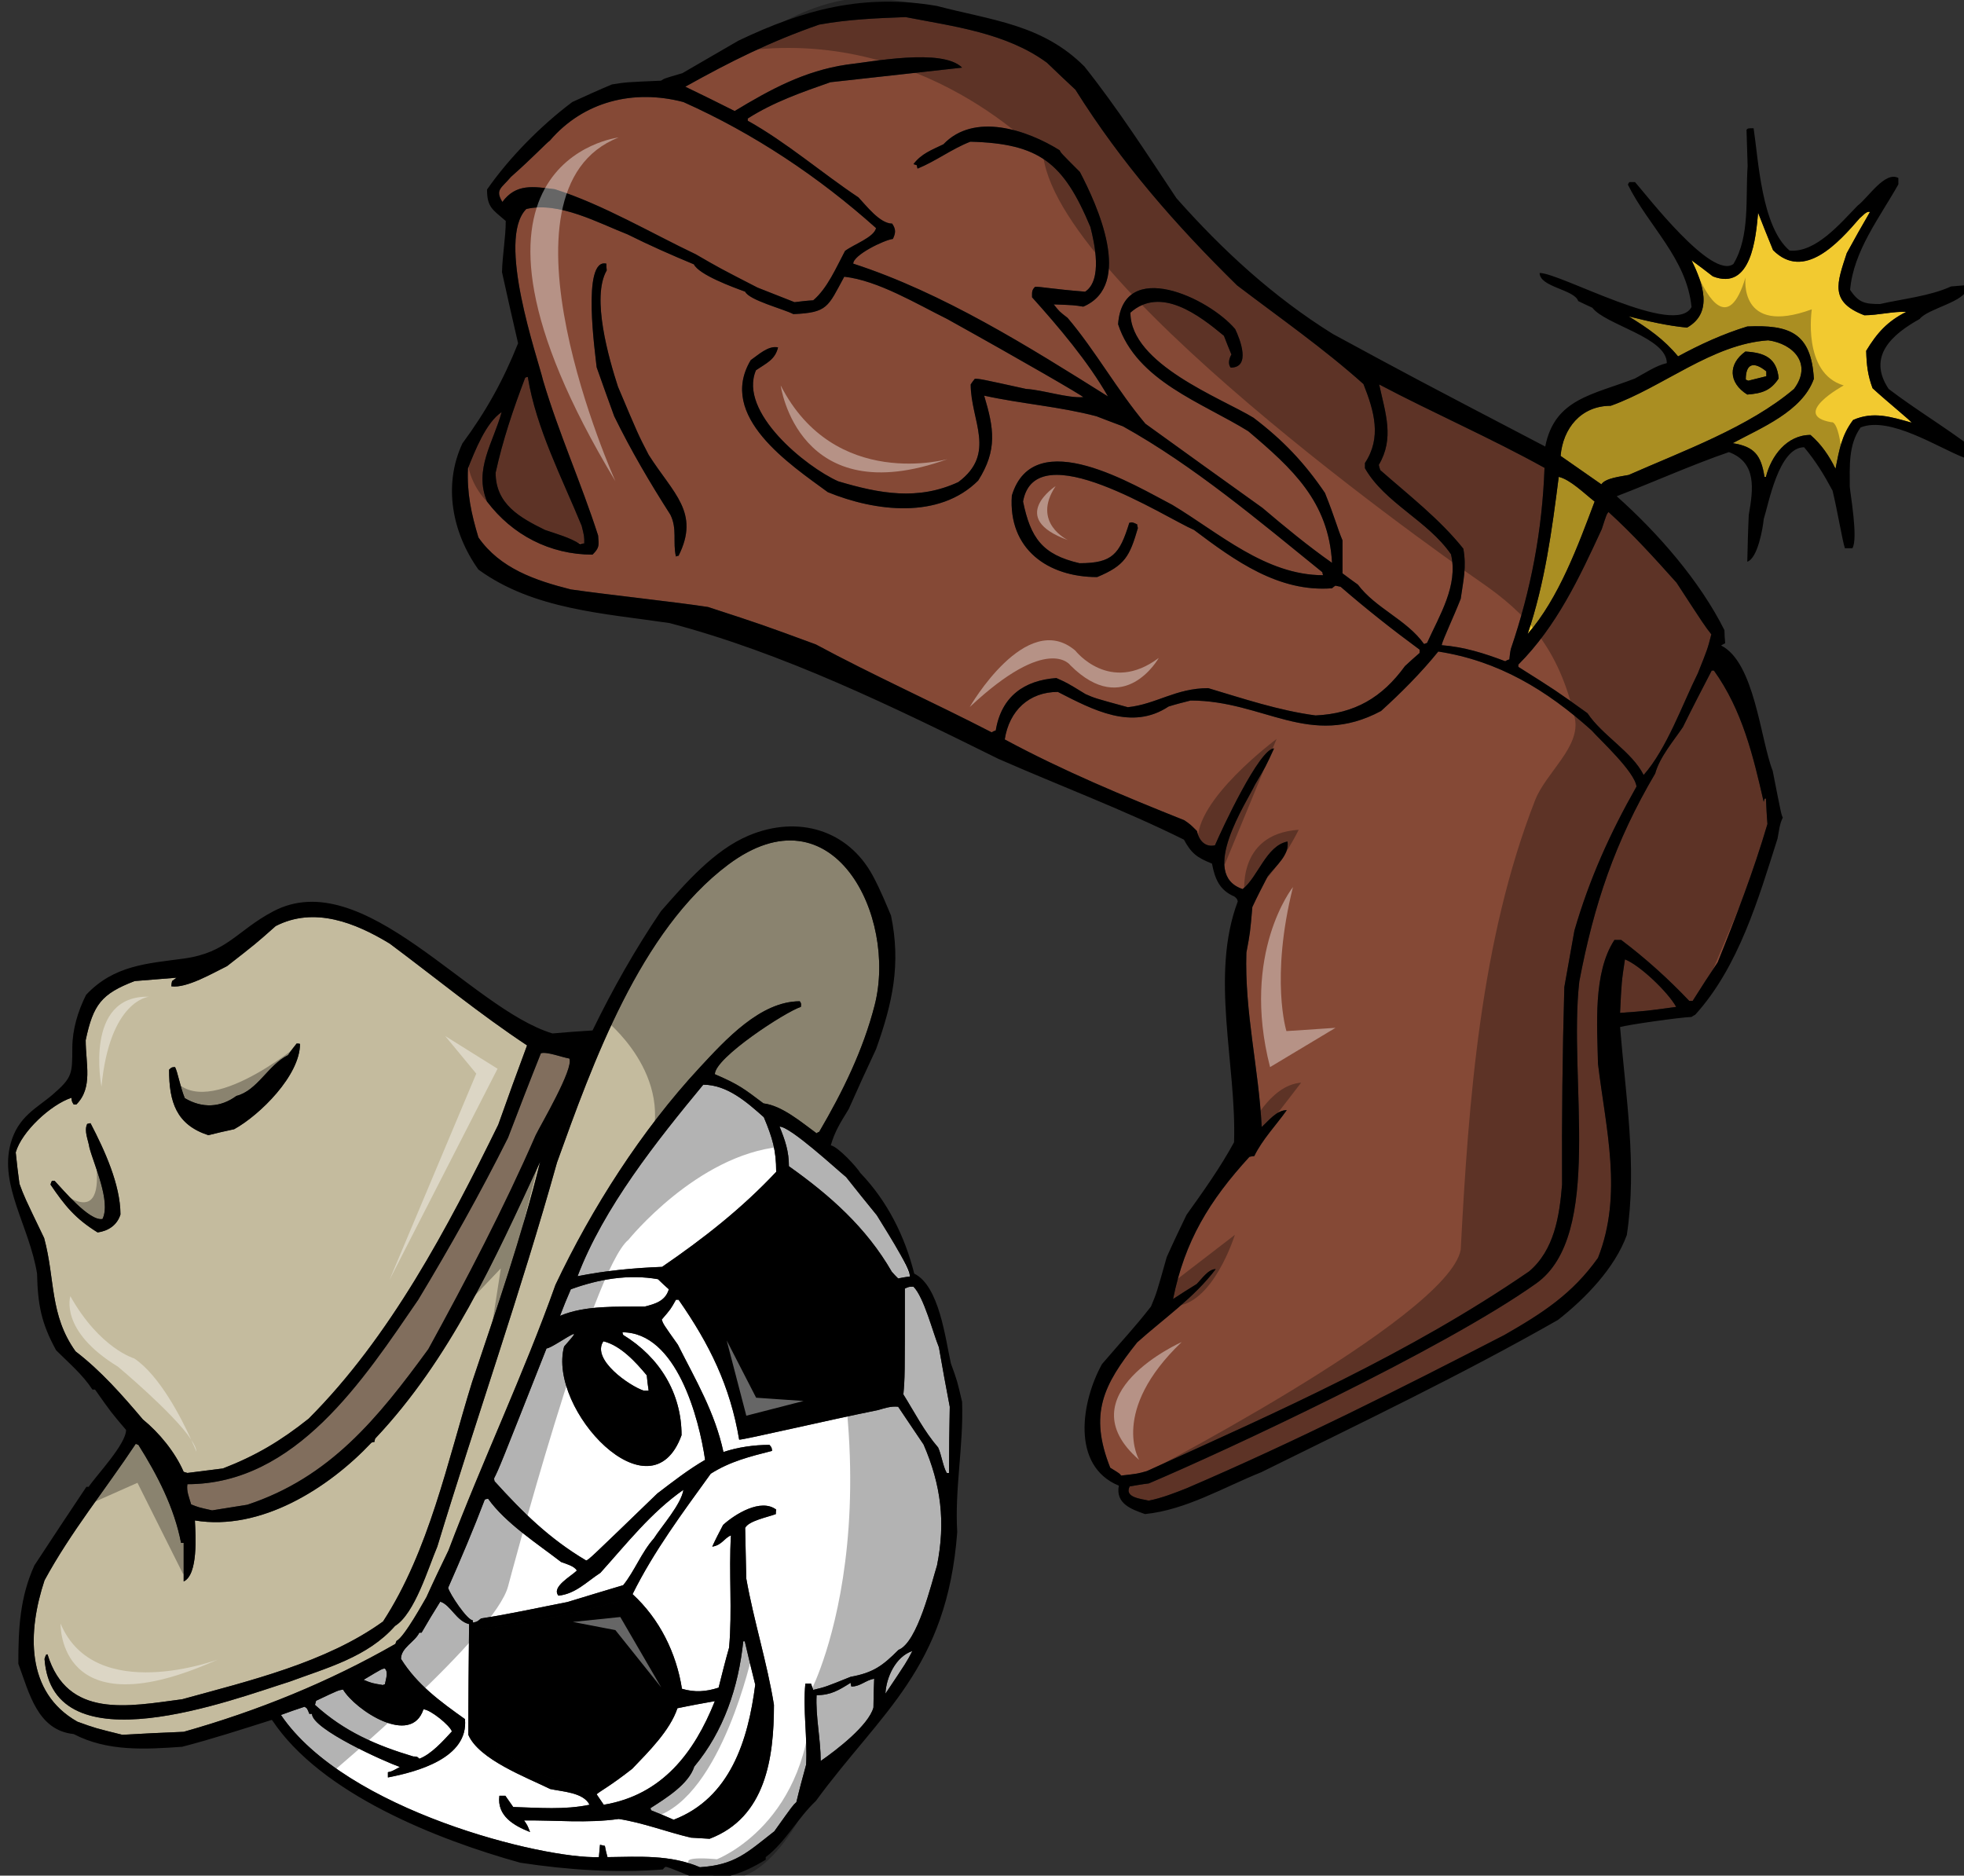 <?xml version="1.0" encoding="utf-8"?>
<!-- Generator: Adobe Illustrator 17.0.0, SVG Export Plug-In . SVG Version: 6.00 Build 0)  -->
<!DOCTYPE svg PUBLIC "-//W3C//DTD SVG 1.1//EN" "http://www.w3.org/Graphics/SVG/1.1/DTD/svg11.dtd">
<svg version="1.1" id="Layer_1" xmlns="http://www.w3.org/2000/svg" xmlns:xlink="http://www.w3.org/1999/xlink" x="0px" y="0px"
	 width="200px" height="191px" viewBox="0 0 200 191" style="enable-background:new 0 0 200 191;" xml:space="preserve">
<rect x="0" y="0" width="200" height="191" fill="#333333" stroke="none"/>
<path id="color4" style="fill:#816E5D;" d="M51.73,115.867c1.104-2.896,2.209-5.752,3.353-8.61c0.608-0.189,2.17,0.421,2.894,0.535
	c0.496,0.99-2.932,6.779-3.427,7.809c-3.238,7.428-7.047,14.703-10.933,21.788c-5.142,7.046-10.019,13.065-18.437,15.845
	c-1.219,0.192-2.4,0.382-3.581,0.572c-1.371-0.305-1.371-0.305-2.133-0.608c-0.19-0.685-0.496-1.333-0.381-2.057
	c11.047,0,17.941-10.667,23.502-18.78C45.826,126.99,48.911,121.503,51.73,115.867z"/>
<path id="color3" style="fill:#C4BB9E;" d="M40.264,167.405c-6.78,3.886-14.018,6.819-21.56,8.952
	c-2.095,0.076-4.189,0.189-6.247,0.304c-2.781-0.686-2.781-0.686-4.571-1.334c-5.333-3.009-5.066-9.217-3.352-14.396
	c2.666-4.914,6.209-9.258,9.294-13.906c0.077,0.04,0.153,0.077,0.267,0.114c1.943,3.087,3.656,6.401,4.343,9.981
	c0.075,0,0.152,0,0.266,0c0,1.295,0,2.59,0,3.925c1.485-0.687,1.219-4.688,1.143-6.211c6.704,1.105,13.599-3.275,17.979-7.924
	c0.077-0.037,0.191-0.074,0.305-0.074c0-0.114,0.038-0.229,0.076-0.343c7.656-8.115,12.151-18.171,16.798-28.188
	c-1.865,7.581-4.456,15.046-6.932,22.436c-2.515,8.113-4.381,17.18-9.066,24.379c-5.789,4.19-13.675,6.055-20.455,7.922
	c-5.485,0.724-11.695,2.02-13.713-4.571c-0.153,0-0.153,0-0.305,0.457c0.799,11.199,19.236,4.114,24.95,2.324
	c3.809-1.409,7.96-2.512,10.742-5.676c2.019-1.256,3.391-5.941,4.305-8.076c3.961-13.026,8.532-26.015,12.189-39.118
	c3.626-10.077,8.462-23.613,17.431-30.329c10.696-8.008,17.246,5.28,14.914,14.325c-1.175,4.563-3.227,8.754-5.643,12.881
	c-0.114,0.036-0.19,0.075-0.266,0.15c-1.525-1.104-3.505-2.818-5.41-3.047c-1.945-1.459-2.453-1.9-4.952-2.971
	c0-1.677,7.199-6.362,8.76-6.856c0.038-0.343,0.038-0.343-0.113-0.571c-4.009,0-7.574,3.93-10.191,6.751
	c-5.934,6.396-10.993,14.323-14.684,22.122c-3.238,9.103-7.466,17.98-10.895,27.044c-0.761,1.563-1.524,3.164-2.247,4.763
	c-0.19,0.305-2.248,4.075-3.047,4.456C40.341,167.177,40.302,167.291,40.264,167.405z M14.552,144.55
	c-2.095-2.476-4.266-4.951-6.856-6.933c-2.667-3.732-2.057-7.314-3.2-11.541c-2.02-4.191-2.02-4.191-2.514-5.524
	c-0.153-1.066-0.268-2.133-0.381-3.2c0.61-2.132,3.581-4.875,5.676-5.561c0.038,0.382,0.038,0.382,0.229,0.686
	c0.077,0,0.152,0,0.267,0c1.714-1.715,0.953-4.152,0.953-6.552c0.762-3.618,1.6-4.724,4.989-6.02
	c1.409-0.114,2.819-0.228,4.267-0.343c-0.152,0.114-0.305,0.229-0.458,0.343c-0.038,0.153-0.076,0.345-0.076,0.534
	c1.562,0.229,4.266-1.371,5.675-2.057c2.934-2.287,2.934-2.287,4.952-4.077c3.924-2.019,8.114-0.343,11.619,1.79
	c4.647,3.467,9.142,7.162,13.979,10.361c-0.989,2.667-1.98,5.371-2.933,8.077c-5.143,10.476-11.009,21.634-19.313,29.939
	c-2.819,2.248-5.371,3.77-8.723,5.066c-1.22,0.151-2.439,0.306-3.619,0.458c-0.151-0.038-0.267-0.078-0.381-0.115
	C17.829,147.864,16.191,145.883,14.552,144.55z M17.218,108.935c0,3.275,0.725,5.6,4,6.666c0.876-0.228,1.753-0.42,2.628-0.609
	c2.628-1.448,6.704-5.485,6.704-8.685c-0.114-0.039-0.229-0.039-0.343-0.039c-0.304,0.381-0.609,0.762-0.877,1.182
	c-2.019,0.989-3.123,3.618-5.257,4.152c-1.6,1.182-3.466,1.292-5.257,0.227c-0.457-1.104-0.723-2.665-0.989-3.161
	C17.485,108.667,17.447,108.706,17.218,108.935z M12.266,123.676c0-3.047-1.638-6.59-3.047-9.295c-0.114,0-0.229,0.039-0.342,0.076
	c-0.343,0.724,0.114,1.638,0.228,2.4c0.458,1.754,2.21,5.486,1.334,7.275c-1.334,0.266-4.076-3.047-4.877-3.885
	c-0.114,0-0.19,0-0.266,0c-0.077,0.114-0.114,0.228-0.153,0.381c1.448,2.133,2.514,3.467,4.8,4.875
	C11.01,125.353,11.923,124.781,12.266,123.676z"/>
<path id="color2" style="fill:#F2CA30;" d="M155.567,64.558c1.753-5.181,2.477-10.59,3.163-15.998
	c1.182,0.266,2.666,1.751,3.656,2.514C160.712,55.53,158.73,60.938,155.567,64.558z M182.688,39.607
	c-4.57,3.885-11.312,6.322-16.835,8.76c-0.763,0.153-2.362,0.306-2.782,0.955c-1.409-0.991-2.779-1.944-4.151-2.896
	c0.229-2.781,2.057-5.105,5.105-5.105c5.333-1.904,10.322-6.285,16.036-6.667C182.615,35,184.595,37.055,182.688,39.607z
	 M181.127,38.54c-0.189-2.095-1.447-2.628-3.389-2.741c-1.753,1.256-1.753,3.161,0.191,4.379
	C179.452,40.065,180.328,39.76,181.127,38.54z M190.688,39.532c-0.494-1.334-0.608-2.362-0.648-3.81
	c1.106-1.828,2.174-3.01,4.077-3.961c-1.255-0.077-2.893,0.343-4.265,0.343c-3.581-1.373-2.782-3.277-1.792-6.324
	c0.763-1.408,1.563-2.819,2.361-4.189c-0.342-0.154-0.798,0.457-1.026,0.608c-2.172,2.514-5.678,6.438-8.838,3.275
	c-0.533-1.294-1.03-2.551-1.524-3.81c-0.229,2.516-0.686,8.001-4.608,6.477c-0.726-0.572-1.447-1.106-2.171-1.637
	c1.143,2.323,2.247,5.333-0.457,6.856c-2.021-0.191-3.963-0.648-5.942-1.143c1.979,1.219,3.58,2.322,5.028,4.075
	c2.245-1.22,4.57-2.285,7.048-3.046c4.303-0.192,6.511,0.647,6.779,5.33c-1.18,3.316-5.373,4.991-8.267,6.554
	c2.17,0.343,2.893,1.181,3.237,3.428c0.038,0,0.077,0,0.152,0c0.533-2.133,2.134-4.267,4.533-4.267
	c1.142,0.99,1.866,2.094,2.552,3.428c0.382-1.905,0.61-3.39,1.792-4.952c2.057-0.913,3.885-0.304,5.941,0.267
	C194.727,42.96,192.213,40.942,190.688,39.532z M177.775,38.655c0.077,0.037,0.154,0.077,0.266,0.114
	c0.611-0.151,1.22-0.306,1.83-0.457c0-0.19,0-0.343,0-0.494C178.612,36.788,177.775,36.98,177.775,38.655z"/>
<path id="color1" style="fill:#854936;" d="M171.376,74.043c0.954-1.943,1.942-3.847,2.933-5.753c0.077,0,0.152,0,0.229,0
	c2.896,4.039,4.001,8.724,5.066,13.37c0.076-0.343,0.076-0.343,0.229-0.343c0.039,0.838,0.076,1.716,0.152,2.591
	c-1.409,4.798-3.199,9.446-5.066,14.093c-0.877,1.296-1.714,2.592-2.551,3.926c-0.114,0-0.229,0-0.343,0
	c-2.135-2.25-4.456-4.344-6.934-6.211c-0.229,0-0.457,0-0.686,0c-2.208,3.353-1.751,8.801-1.677,12.608
	c0.802,6.667,2.554,13.293,0,19.77c-2.629,3.695-5.674,5.638-9.521,7.847c-10.628,5.485-21.37,10.896-32.38,15.618
	c-1.256,0.496-2.513,0.991-3.846,1.257c-0.763-0.191-2.514-0.303-1.942-1.447c0.647-0.113,1.294-0.228,1.942-0.304
	c7.709-3.265,29.949-13.615,39.452-20.365c6.922-4.917,3.259-20.795,4.393-30.754c1.485-7.809,3.618-14.208,7.73-21.179
	C169.015,77.091,170.425,75.452,171.376,74.043z M155.721,129.467c2.552-2.173,3.085-5.6,3.351-8.838
	c-0.037-6.705,0.04-13.408,0.23-20.114c0.342-1.94,0.685-3.848,1.027-5.75c1.526-5.256,3.62-9.905,6.323-14.667
	c-0.189-1.523-3.694-4.723-4.568-5.714c-4.573-4.112-9.486-7.084-15.618-8.035c-1.754,2.169-3.809,4.227-5.828,6.055
	c-7.277,3.885-11.924-1.067-19.39-1.067c-0.762,0.191-1.522,0.383-2.247,0.612c-3.732,2.475-7.695,0.342-11.274-1.487
	c-2.935,0-4.952,1.904-5.409,4.838c5.866,3.162,12.074,5.752,18.283,8.228c0.61,0.418,0.61,0.418,1.296,1.104
	c0.19,0.955,0.837,1.677,1.828,1.449c0.723-1.678,4.533-9.867,6.018-9.867c-0.838,1.829-0.838,1.829-1.942,3.695
	c-0.838,1.79-5.752,9.141-1.255,10.628c1.56-1.218,2.396-4.42,4.569-4.84c0.189,1.412-1.182,2.438-2.019,3.544
	c-0.534,1.029-1.067,2.059-1.563,3.124c-0.229,2.629-0.229,2.629-0.608,4.647c-0.192,6.057,1.257,11.771,1.561,17.751
	c0.725-0.649,1.524-1.714,2.553-1.714c-1.105,1.561-2.477,2.969-3.313,4.685c-0.191,0-0.343,0.039-0.496,0.076
	c-4.075,4.456-6.589,8.57-7.77,14.476c0.798-0.534,1.602-1.028,2.399-1.525c0.533-0.534,1.182-1.522,1.943-1.522
	c-2.172,2.894-5.371,5.103-8,7.465c-3.466,4.343-4.913,7.274-2.742,12.76c0.99,0.611,0.99,0.611,1.104,0.8
	c1.677-0.188,1.677-0.188,2.628-0.457C130.313,143.676,143.53,137.846,155.721,129.467z M165.473,97.697
	c-0.345,2.285-0.345,2.285-0.496,5.446c2.666-0.188,2.666-0.188,5.714-0.608C169.814,100.973,166.956,98.269,165.473,97.697z
	 M163.109,53.892c-2.283,4.952-4.609,9.905-8.494,13.79c0,0.076,0,0.151,0,0.229c3.809,2.4,3.809,2.4,7.047,4.723
	c1.486,2.248,4.533,3.924,5.714,6.285c2.362-2.667,3.963-7.238,5.522-10.362c0.991-2.475,0.991-2.475,1.371-3.959
	c-0.686-0.877-0.686-0.877-3.541-5.258c-2.248-2.512-4.418-4.913-6.932-7.197C163.605,52.369,163.605,52.369,163.109,53.892z
	 M101.4,74.384c-0.15,0.04-0.304,0.114-0.418,0.191c-5.828-3.01-12.114-5.828-17.903-8.952c-5.485-2.018-5.485-2.018-10.97-3.808
	c-3.162-0.496-10.285-1.257-13.98-1.791c-3.619-0.914-7.2-2.133-9.409-5.294c-0.724-2.401-1.181-4.495-1.066-7.048
	c0.724-1.789,1.829-4.646,3.428-5.714c-0.838,3.086-2.857,5.83-1.485,9.105c2.552,3.389,6.399,5.408,10.742,5.408
	c0.723-0.723,0.647-0.914,0.571-1.943c-1.714-5.331-4-10.399-5.599-15.77c-0.572-2.4-4.8-14.397-1.715-17.484
	c3.314-0.8,7.39,1.449,10.322,2.589c2.21,1.106,4.458,2.096,6.743,3.047c0.533,1.069,3.962,2.324,5.219,2.781
	c0.418,0.878,3.885,1.753,4.913,2.287c3.505-0.153,3.505-0.724,5.18-3.809c3.428,0.38,7.39,2.78,10.476,4.304
	c7.884,4.381,13.712,7.772,13.866,7.96c-1.639,0.114-4.038-0.723-5.829-0.837c-4.685-1.03-4.685-1.03-5.219-1.03
	c-0.152,0.191-0.304,0.383-0.418,0.573c0,3.695,2.666,7.008-1.257,9.942c-4.114,1.904-7.999,1.181-12.227-0.076
	c-3.276-1.448-10.209-7.048-8.38-11.313c1.067-0.724,1.943-1.067,2.247-2.324c-0.99-0.228-2.057,0.8-2.781,1.294
	c-3.427,5.715,4,10.627,7.848,13.447c4.837,1.98,11.35,2.78,15.313-1.182c1.98-3.124,1.6-5.333,0.609-8.645
	c3.809,0.836,7.657,1.105,11.427,2.095c0.878,0.343,1.792,0.686,2.706,1.028c7.199,3.998,13.903,9.675,20.304,14.854
	c0,0.078,0.037,0.191,0.074,0.306c-5.865,0-10.589-4.304-15.35-7.161c-3.695-1.905-14.095-8.342-16.343-0.953
	c-0.38,5.447,3.657,8.305,8.686,8.305c2.856-1.183,3.314-2.134,4.15-4.991c-0.037-0.151-0.076-0.267-0.076-0.38
	c-0.495-0.229-0.495-0.229-0.8-0.153c-0.989,3.2-1.714,4.112-5.065,4.112c-3.81-0.875-4.99-2.59-5.753-6.283
	c1.257-7.011,14.476,1.638,17.408,2.894c4.152,3.124,8.609,6.362,14.056,5.942c0.114-0.114,0.229-0.19,0.343-0.266
	c0.153,0.037,0.344,0.076,0.534,0.114c2.59,2.247,5.294,4.381,8.038,6.399c0,0.114,0,0.229,0,0.343
	c-0.496,0.42-0.99,0.875-1.487,1.332c-2.322,3.201-5.102,4.838-9.104,5.028c-3.732-0.495-7.353-1.712-10.932-2.78
	c-3.313,0-5.297,1.639-8.19,1.941c-3.351-0.914-3.351-0.914-4.304-1.333c-1.867-1.143-1.867-1.143-2.972-1.637
	C104.297,69.282,101.973,70.919,101.4,74.384z M66.053,46.313c-1.066-2.059-1.066-2.059-3.124-6.934
	c-0.915-2.82-2.742-9.105-1.143-11.846c-0.038-0.229-0.038-0.458-0.038-0.686c-2.552-0.61-1.105,9.331-0.991,10.55
	c0.572,1.639,1.181,3.315,1.79,4.991c1.715,3.504,3.619,6.742,5.714,10.018c0.724,1.447,0.228,2.781,0.571,4.267
	c0.077-0.039,0.152-0.076,0.267-0.076C71.309,52.177,68.567,50.273,66.053,46.313z M140.559,47.874
	c2.898,2.551,6.058,4.99,8.457,7.999c0.343,1.904,0,3.2-0.266,5.104c-0.763,1.943-1.791,4.075-1.943,4.724
	c2.323,0.192,4.266,0.8,6.476,1.637c0.114-0.076,0.267-0.151,0.42-0.19c0.039-0.382,0.075-0.724,0.153-1.067
	c2.055-6.018,3.199-12.075,3.428-18.437c-5.487-3.046-11.276-5.561-16.839-8.493c0.649,2.971,1.564,5.485-0.036,8.189
	C140.444,47.492,140.484,47.682,140.559,47.874z M86.204,6.583c2.475-0.267,9.751-1.716,11.77,0.304
	c-4.495,0.496-8.952,0.99-13.409,1.486c-2.933,1.028-5.79,2.019-8.418,3.695c0,0.075,0,0.151,0,0.228
	c3.962,2.208,7.504,5.294,11.274,7.808c0.763,0.801,2.172,2.667,3.429,2.667c0.419,0.609,0.343,0.989,0.076,1.561
	c-0.914,0.115-4.038,1.639-4.038,2.516c9.142,2.969,17.865,8.455,25.939,13.523c-2.018-3.544-5.027-7.087-7.731-10.097
	c0-0.531-0.038-0.723,0.305-1.065c0.495-0.039,1.752,0.229,5.104,0.494c1.791-1.18,0.953-4.951,0.533-6.589
	c-2.741-6.55-5.181-8.495-12.227-8.685c-1.866,0.723-3.506,1.98-5.371,2.742c-0.038-0.114-0.076-0.228-0.076-0.342
	c-0.115-0.037-0.229-0.077-0.344-0.115c0.801-1.066,1.868-1.448,3.048-2.018c3.123-3.277,8.494-1.485,11.846,0.61
	c0.114,0.265,0.114,0.265,2.056,2.208c1.716,3.277,5.525,11.503,0.345,13.713c-0.953-0.153-0.953-0.153-3.009-0.229
	c0.57,0.725,0.57,0.725,1.409,1.372c2.817,3.316,5.066,7.391,7.923,10.78c3.961,2.857,7.922,5.714,11.922,8.571
	c2.285,1.942,4.647,3.885,7.085,5.599c-0.343-6.246-4.037-9.599-8.532-13.409c-4.724-2.932-11.352-5.103-13.256-10.893
	c0.496-6.781,9.218-2.705,11.924,0.494c0.494,1.028,1.637,3.924-0.458,3.924c-0.305-0.381-0.152-0.953,0.076-1.334
	c-0.268-0.646-0.533-1.294-0.762-1.904c-2.514-2.094-6.439-5.104-9.524-2.361c0,5.256,9.297,8.722,12.532,10.703
	c3.011,2.285,5.182,4.571,7.277,7.656c1.028,2.553,1.257,3.581,1.789,4.836c0,1.106,0,2.211,0,3.353
	c0.496,0.383,1.03,0.763,1.561,1.145c1.829,2.437,4.991,3.581,6.744,6.057c0.075-0.037,0.19-0.078,0.305-0.114
	c1.256-2.781,3.199-5.867,2.436-9.028c-2.36-3.43-6.742-5.218-8.761-8.762c0-0.19,0-0.381,0-0.533
	c1.714-2.589,0.952-5.256-0.152-8.038c-4.037-3.618-8.571-6.779-12.875-10.056c-6.285-6.171-11.77-12.456-16.457-19.922
	c-0.988-0.915-1.941-1.829-2.894-2.743c-4.152-3.047-9.485-3.694-14.399-4.648c-3.047,0.114-5.827,0.229-8.798,0.763
	c-5.028,1.753-8.99,3.734-13.637,6.324c1.676,0.799,3.352,1.637,5.028,2.477C78.471,9.095,81.899,7.23,86.204,6.583z M55.501,53.967
	c1.219,0.42,2.514,0.763,3.58,1.448c0.115-0.038,0.267-0.077,0.419-0.077c0-0.722,0-0.722-0.266-1.79
	c-1.982-4.838-4.647-9.943-5.485-15.16c-0.114,0-0.191,0.037-0.267,0.074c-1.219,3.202-2.286,6.362-3.01,9.677
	C50.472,51.341,52.948,52.712,55.501,53.967z M56.492,19.267c4.837,1.524,9.942,4.533,14.36,6.628c2.438,1.41,2.438,1.41,6.286,3.39
	c1.257,0.496,2.514,0.99,3.771,1.486c0.609-0.076,1.257-0.153,1.905-0.19c1.447-1.22,2.361-3.39,3.237-5.028
	c0.915-0.686,2.933-1.371,3.162-2.324c-5.828-5.218-12.456-9.638-19.617-12.836c-5.066-1.334-10.17-0.077-13.599,3.922
	c-0.381,0.267-1.714,1.714-3.961,3.695c-0.992,1.18-1.639,1.294-0.877,2.553C52.568,18.658,54.32,19.002,56.492,19.267z"/>
<path id="fill" style="fill:#FFFFFF;" d="M70.699,179.898c3.009-3.618,4.496-8.074,4.99-12.76c0.038,0,0.076,0,0.153,0
	c0.343,1.447,0.685,2.932,1.066,4.42c-0.723,5.673-2.553,11.541-8.305,13.751c-0.761-0.343-1.524-0.649-2.285-0.955
	c-0.037-0.075-0.076-0.15-0.076-0.227C67.843,183.1,70.128,181.689,70.699,179.898z M43.121,174.07c0.686,0,2.705,1.639,2.896,2.249
	c-0.877,0.952-2.096,2.323-3.315,2.78c-0.228-0.229-0.228-0.229-0.609-0.229c-3.81-1.142-7.047-2.551-10.018-5.257
	c0.039-0.151,0.076-0.305,0.114-0.418c2.248-1.066,2.248-1.066,2.743-1.143C36.188,174.148,41.864,177.88,43.121,174.07z
	 M39.198,169.919c-0.267,0-0.267,0-2.171,1.142c0.838,0.345,0.838,0.345,1.98,0.534c0.039-0.036,0.114-0.077,0.191-0.077
	C39.273,171.023,39.579,170.299,39.198,169.919z M63.386,135.674c0,0.078,0.039,0.152,0.076,0.267
	c3.734,2.287,5.944,5.943,5.944,10.21c-3.124,8.646-13.676-2.629-11.961-9.027c1.028-1.183,1.028-1.183,0.99-1.297
	c-0.608,0.227-2.362,1.487-2.78,1.487c-4.8,12.149-4.8,12.149-5.333,13.219c0,0.073,0,0.188,0.038,0.304
	c2.895,3.199,5.6,5.865,9.333,8.075c0.304-0.115,0.304-0.115,7.237-6.818c1.6-1.22,3.162-2.439,4.875-3.43
	C71.194,144.474,68.91,135.674,63.386,135.674z M66.053,141.616c-0.076-0.534-0.153-1.064-0.191-1.561
	c-1.105-1.334-2.666-3.049-4.418-3.467c-1.256,1.867,2.705,4.571,4.114,5.027C65.71,141.616,65.862,141.616,66.053,141.616z
	 M94.05,147.102c1.79,4.114,2.248,7.924,1.371,12.304c-0.571,1.827-1.98,7.848-3.924,8.608c-1.599,1.601-2.551,2.324-4.876,2.744
	c-2.551,1.028-2.551,1.028-3.808,1.331c-0.076-0.229-0.153-0.457-0.228-0.645c-0.191,0-0.382,0-0.572,0
	c-0.267,2.666,0.229,5.521,0.076,8.266c-0.343,1.256-0.686,2.513-0.991,3.808c-0.343,0.305-0.343,0.305-2.247,2.972
	c-2.779,2.172-4,3.428-7.58,3.657c-3.009-1.296-6.209-1.067-9.409-1.029c-0.114-0.381-0.19-0.761-0.266-1.145
	c-0.191-0.036-0.343-0.074-0.496-0.112c-0.039,0.419-0.076,0.839-0.114,1.257c-5.654,0.2-25.773-4.726-32.378-14.476
	c0.8-0.303,1.6-0.571,2.4-0.837c0.267,0.151,0.267,0.151,0.495,0.723c0.076,0,0.153,0,0.267,0c0,1.564,7.428,4.877,8.951,5.411
	c-0.838,0.457-0.838,0.457-1.219,0.531c0,0.154,0,0.343,0,0.534c2.972-0.571,8.229-1.981,7.847-5.941
	c-2.514-1.792-4.875-3.504-6.514-6.135c0-1.141,1.41-1.713,1.866-2.667c0.077,0,0.153,0,0.229,0c0.61-1.065,1.258-2.132,1.905-3.16
	c1.066,0.342,1.639,1.981,2.934,2.286c-0.038,3.733-0.077,7.504-0.077,11.274c1.067,2.515,5.943,4.343,8.343,5.523
	c1.218,0.267,3.39,0.344,3.999,1.601c-2.553,0.533-5.143,0.305-7.771,0.229c-0.267-0.382-0.533-0.763-0.799-1.143
	c-0.229,0-0.42,0-0.61,0c-0.266,2.056,1.486,3.046,3.124,3.693c-0.267-0.686-0.267-0.686-0.61-1.182
	c3.2-0.036,6.438,0.307,9.637-0.15c2.476,0.38,4.915,1.332,7.352,1.903c0.61,0.039,1.257,0.077,1.905,0.114
	c5.714-2.169,6.552-8.227,6.552-13.637c-0.686-4.265-2.057-8.57-2.819-12.875c-0.037-1.713-0.075-3.429-0.113-5.142
	c0.342-0.723,2.323-1.104,3.123-1.41c0-0.151,0-0.305,0.038-0.456c-1.561-1.181-4.19,0.456-5.408,1.561
	c-0.381,0.726-0.762,1.448-1.105,2.209c0.991-0.15,1.219-0.875,1.905-1.143c-0.229,3.811,0.152,7.657-0.19,11.43
	c-0.381,1.333-0.724,2.704-1.067,4.073c-1.294,0.42-2.438,0.498-3.733,0.114c-0.571-3.654-2.286-7.122-5.028-9.636
	c2.171-4.381,5.104-8.304,7.961-12.265c1.98-1.257,4-1.752,6.247-2.324c-0.038-0.342-0.038-0.342-0.267-0.611
	c-1.562,0-3.2,0.23-4.686,0.726c-0.876-4.038-2.78-7.239-4.646-10.933c-1.486-2.094-1.486-2.094-1.638-2.553
	c0.915-1.065,0.915-1.065,1.447-2.019c0.077,0,0.152,0,0.267,0c3.161,4.532,5.256,8.8,6.171,14.247
	c0.419,0.037,9.179-2.02,14.132-3.01c0.686-0.191,1.296-0.42,2.058-0.343C92.298,144.512,93.173,145.808,94.05,147.102z
	 M64.377,180.127c-2.285,1.791-3.238,2.247-3.619,2.591c0.229,0.345,0.457,0.685,0.724,1.067c5.943-0.991,9.218-5.295,11.314-10.552
	c-1.296,0.229-2.552,0.457-3.81,0.723C68.223,176.243,66.014,178.415,64.377,180.127z M86.621,171.366
	c-1.218,0.763-2.018,1.257-3.465,1.257c-0.115,2.133,0.418,4.496,0.418,6.704c1.6-1.104,4.876-3.618,5.372-5.446
	c0-0.99,0.037-1.98,0.076-2.934c-0.877,0.153-1.409,0.799-2.324,0.799C86.66,171.595,86.621,171.48,86.621,171.366z M90.165,172.473
	c2.171-3.238,2.171-3.238,2.743-4.345C91.193,168.7,90.241,170.833,90.165,172.473z M69.595,151.71
	c-3.313,2.325-5.713,5.41-8.457,8.458c-1.409,0.914-2.514,2.132-4.266,2.324c-0.763-0.876,1.295-1.982,1.867-2.553
	c-0.229-0.458-1.105-0.686-1.601-0.876c-2.362-1.828-5.675-3.961-7.429-6.44c-0.113,0-0.227,0.04-0.342,0.077
	c-1.143,3.01-2.438,6.057-3.733,8.99c0.152,0.608,1.942,3.313,2.515,3.313c0,0.078,0,0.154,0,0.23
	c0.418-0.076,0.418-0.076,0.837-0.42c2.971-0.457,5.866-1.103,8.799-1.674c1.866-0.573,3.771-1.145,5.675-1.716
	c1.144-1.408,1.867-3.353,3.124-4.761C67.386,155.405,69.367,153.197,69.595,151.71z M93.021,131.027c-0.457,0-0.457,0-0.876,0.191
	c0,9.027,0,9.027-0.152,10.78c1.143,1.828,2.096,3.732,3.543,5.41c0.343,0.761,0.495,1.94,0.875,2.59c0.077,0,0.153,0,0.229,0
	c0-2.248,0.038-4.496,0.077-6.743c-0.381-2.019-0.762-4.036-1.105-6.056C95.002,135.712,94.088,132.094,93.021,131.027z
	 M68.109,131.293c-0.38-0.341-0.761-0.684-1.104-1.028c-3.01-0.532-6.058,0-8.875,1.028c-0.381,0.878-0.762,1.791-1.105,2.706
	c2.591-1.105,5.904-0.915,8.647-0.951C66.738,132.779,67.766,132.477,68.109,131.293z M80.337,118.762
	c4.19,2.97,7.885,6.248,10.475,10.742c0.19,0.229,0.42,0.457,0.648,0.686c0.381-0.077,0.761-0.151,1.181-0.191
	c0.229-0.687-3.2-5.942-3.352-6.245c-1.067-1.296-2.097-2.593-3.124-3.885c-1.029-0.841-5.676-5.144-6.781-5.144
	C79.956,116.132,80.337,117.238,80.337,118.762z M79.041,119.333c0-2.209-0.38-3.466-1.257-5.562
	c-1.713-1.522-3.732-3.313-6.171-3.313c-4.722,5.713-10.132,12.492-12.798,19.502c2.895-0.571,5.676-0.837,8.609-0.951
	C71.652,126.114,75.538,123.065,79.041,119.333z"/>
<path id="outline" d="M67.919,169.69c1.181,4.42-3.619,11.351-7.961,12.189c-0.38-0.19-2.438-0.458-4.189-0.914
	c-0.838-0.419-7.695-3.771-6.819-5.067c-0.19-3.353-0.152-6.664-0.038-10.017c4.914-0.495,9.484-1.562,14.246-2.857
	C65.48,164.586,66.661,167.291,67.919,169.69z M76.222,145.427c4.533-1.715,9.828-1.751,14.514-3.392
	c1.067-1.904,0.914-10.398-0.419-11.732c-2.133-4.267-6.361-7.199-10.056-9.98c-0.19-0.037-0.381-0.075-0.534-0.114
	c-2.818,3.544-7.466,6.856-11.275,9.295c-0.038,0.114-0.038,0.229-0.038,0.342c3.085,3.354,5.256,7.695,6.591,12.077
	C75.613,142.949,75.919,144.284,76.222,145.427z M97.974,142.76c-0.496-2.135-0.496-2.135-1.143-3.924
	c-0.572-2.553-1.182-7.884-3.733-9.141c-0.953-3.81-2.743-7.391-5.485-10.248c-0.381-0.608-2.21-2.628-3.01-2.817
	c0.42-1.449,0.991-2.324,1.828-3.696c0.915-2.059,1.829-4.076,2.781-6.095c1.676-4.687,2.552-8.646,1.524-13.598
	c-0.386-0.899-1.015-2.499-1.846-4.046c-2.518-4.684-7.627-6.22-12.656-4.104c-3.546,1.493-6.458,4.883-8.924,7.693
	c-2.628,3.884-4.914,7.924-6.97,12.15c-1.372,0.077-2.743,0.191-4.076,0.306c-8.387-2.526-19.254-17.317-28.466-12.421
	c-3.691,1.959-4.646,4.189-9.082,4.796c-3.67,0.503-7.109,0.656-9.954,3.7c-0.838,1.679-1.391,3.521-1.398,5.392
	c-0.01,2.621,0.034,3.001-1.992,4.751c-1.596,1.379-3.542,2.212-4.299,5.032c-1.14,4.252,1.919,8.395,2.7,13.205
	c0.076,3.161,0.419,5.028,1.942,7.808c1.294,1.295,2.705,2.477,3.694,3.999c0.077,0,0.153,0,0.267,0
	c1.638,2.324,1.638,2.324,3.162,4.114c0,1.448-3.01,4.609-3.809,5.791c-0.077,0-0.152,0-0.229,0
	c-1.791,2.665-3.542,5.332-5.294,7.998c-1.486,3.276-1.638,6.439-1.638,10.02c1.104,2.97,1.942,6.78,5.637,7.161
	c3.428,1.79,7.275,1.562,11.047,1.294c3.085-0.8,6.132-1.789,9.142-2.742c4.977,7.547,16.888,12.216,25.293,14.551
	c4.8,0.725,9.676,1.066,14.513,0.686c0.077-0.113,0.152-0.189,0.267-0.267c0.381,0,2.096,0.839,3.505,1.296
	c2.819-0.114,4.267-0.572,6.704-2.019c0-0.114,0-0.191,0-0.268c2.019-1.524,3.238-3.961,5.104-5.715
	c6.632-9.067,13.354-13.439,14.398-27.386C97.211,151.597,98.126,147.254,97.974,142.76z M86.165,119.868
	c1.027,1.292,2.057,2.589,3.124,3.885c0.152,0.303,3.58,5.559,3.352,6.245c-0.42,0.04-0.799,0.114-1.181,0.191
	c-0.229-0.229-0.458-0.457-0.648-0.686c-2.59-4.494-6.284-7.773-10.475-10.742c0-1.523-0.381-2.63-0.953-4.037
	C80.489,114.725,85.136,119.027,86.165,119.868z M61.481,183.785c-0.267-0.383-0.495-0.723-0.724-1.067
	c0.381-0.344,1.334-0.8,3.619-2.591c1.638-1.712,3.847-3.884,4.609-6.171c1.257-0.266,2.514-0.494,3.81-0.723
	C70.699,178.49,67.424,182.794,61.481,183.785z M75.689,167.139c0.038,0,0.076,0,0.153,0c0.343,1.447,0.685,2.932,1.066,4.42
	c-0.723,5.673-2.553,11.541-8.305,13.751c-0.761-0.343-1.524-0.649-2.285-0.955c-0.037-0.075-0.076-0.15-0.076-0.227
	c1.6-1.028,3.885-2.438,4.457-4.23C73.709,176.28,75.195,171.824,75.689,167.139z M59.958,181.88
	c-0.38-0.19-2.438-0.458-4.189-0.914c-0.838-0.419-7.695-3.771-6.819-5.067c-0.19-3.353-0.152-6.664-0.038-10.017
	c4.914-0.495,9.484-1.562,14.246-2.857c2.323,1.562,3.504,4.267,4.762,6.666C69.1,174.11,64.3,181.041,59.958,181.88z
	 M57.786,163.141c-2.933,0.571-5.828,1.217-8.799,1.674c-0.419,0.344-0.419,0.344-0.837,0.42c0-0.076,0-0.152,0-0.23
	c-0.573,0-2.363-2.704-2.515-3.313c1.296-2.934,2.59-5.98,3.733-8.99c0.115-0.037,0.229-0.077,0.342-0.077
	c1.753,2.479,5.067,4.611,7.429,6.44c0.496,0.19,1.372,0.418,1.601,0.876c-0.571,0.571-2.629,1.677-1.867,2.553
	c1.751-0.192,2.856-1.41,4.266-2.324c2.743-3.048,5.143-6.133,8.457-8.458c-0.228,1.487-2.209,3.695-3.009,4.954
	c-1.257,1.408-1.98,3.353-3.124,4.761C61.558,161.996,59.652,162.567,57.786,163.141z M66.928,152.093
	c-6.933,6.703-6.933,6.703-7.237,6.818c-3.733-2.21-6.438-4.876-9.333-8.075c-0.038-0.116-0.038-0.23-0.038-0.304
	c0.533-1.069,0.533-1.069,5.333-13.219c0.418,0,2.171-1.26,2.78-1.487c0.039,0.114,0.039,0.114-0.99,1.297
	c-1.714,6.398,8.838,17.674,11.961,9.027c0-4.267-2.21-7.923-5.944-10.21c-0.037-0.114-0.076-0.188-0.076-0.267
	c5.524,0,7.809,8.8,8.417,12.989C70.09,149.654,68.528,150.873,66.928,152.093z M61.443,136.589
	c1.752,0.418,3.313,2.133,4.418,3.467c0.038,0.496,0.115,1.026,0.191,1.561c-0.191,0-0.343,0-0.496,0
	C64.148,141.16,60.187,138.456,61.443,136.589z M65.671,133.048c-2.743,0.036-6.056-0.154-8.647,0.951
	c0.343-0.915,0.724-1.828,1.105-2.706c2.818-1.028,5.866-1.561,8.875-1.028c0.343,0.345,0.724,0.688,1.104,1.028
	C67.766,132.477,66.738,132.779,65.671,133.048z M67.424,129.01c-2.933,0.114-5.714,0.38-8.609,0.951
	c2.666-7.01,8.077-13.789,12.798-19.502c2.439,0,4.458,1.79,6.171,3.313c0.876,2.096,1.257,3.353,1.257,5.562
	C75.538,123.065,71.652,126.114,67.424,129.01z M68.452,129.504c3.809-2.439,8.457-5.751,11.275-9.295
	c0.153,0.039,0.344,0.077,0.534,0.114c3.694,2.781,7.923,5.714,10.056,9.98c1.332,1.333,1.486,9.827,0.419,11.732
	c-4.686,1.641-9.98,1.677-14.514,3.392c-0.304-1.143-0.609-2.478-1.217-3.504c-1.334-4.382-3.506-8.724-6.591-12.077
	C68.414,129.732,68.414,129.618,68.452,129.504z M57.976,107.792c0.496,0.99-2.932,6.779-3.427,7.809
	c-3.238,7.428-7.047,14.703-10.933,21.788c-5.142,7.046-10.019,13.065-18.437,15.845c-1.219,0.192-2.4,0.382-3.581,0.572
	c-1.371-0.305-1.371-0.305-2.133-0.608c-0.19-0.685-0.496-1.333-0.381-2.057c11.047,0,17.941-10.667,23.502-18.78
	c3.238-5.37,6.324-10.857,9.143-16.493c1.104-2.896,2.209-5.752,3.353-8.61C55.691,107.067,57.253,107.678,57.976,107.792z
	 M7.696,137.617c-2.667-3.732-2.057-7.314-3.2-11.541c-2.02-4.191-2.02-4.191-2.514-5.524c-0.153-1.066-0.268-2.133-0.381-3.2
	c0.61-2.132,3.581-4.875,5.676-5.561c0.038,0.382,0.038,0.382,0.229,0.686c0.077,0,0.152,0,0.267,0
	c1.714-1.715,0.953-4.152,0.953-6.552c0.762-3.618,1.6-4.724,4.989-6.02c1.409-0.114,2.819-0.228,4.267-0.343
	c-0.152,0.114-0.305,0.229-0.458,0.343c-0.038,0.153-0.076,0.345-0.076,0.534c1.562,0.229,4.266-1.371,5.675-2.057
	c2.934-2.287,2.934-2.287,4.952-4.077c3.924-2.019,8.114-0.343,11.619,1.79c4.647,3.467,9.142,7.162,13.979,10.361
	c-0.989,2.667-1.98,5.371-2.933,8.077c-5.143,10.476-11.009,21.634-19.313,29.939c-2.819,2.248-5.371,3.77-8.723,5.066
	c-1.22,0.151-2.439,0.306-3.619,0.458c-0.151-0.038-0.267-0.078-0.381-0.115c-0.875-2.018-2.513-4-4.152-5.333
	C12.457,142.074,10.286,139.599,7.696,137.617z M18.704,176.357c-2.095,0.076-4.189,0.189-6.247,0.304
	c-2.781-0.686-2.781-0.686-4.571-1.334c-5.333-3.009-5.066-9.217-3.352-14.396c2.666-4.914,6.209-9.258,9.294-13.906
	c0.077,0.04,0.153,0.077,0.267,0.114c1.943,3.087,3.656,6.401,4.343,9.981c0.075,0,0.152,0,0.266,0c0,1.295,0,2.59,0,3.925
	c1.485-0.687,1.219-4.688,1.143-6.211c6.704,1.105,13.599-3.275,17.979-7.924c0.077-0.037,0.191-0.074,0.305-0.074
	c0-0.114,0.038-0.229,0.076-0.343c7.656-8.115,12.151-18.171,16.798-28.188c-1.865,7.581-4.456,15.046-6.932,22.436
	c-2.515,8.113-4.381,17.18-9.066,24.379c-5.789,4.19-13.675,6.055-20.455,7.922c-5.485,0.724-11.695,2.02-13.713-4.571
	c-0.153,0-0.153,0-0.305,0.457c0.799,11.199,19.236,4.114,24.95,2.324c3.809-1.409,7.96-2.512,10.742-5.676
	c2.019-1.256,3.391-5.941,4.305-8.076c3.961-13.026,8.532-26.015,12.189-39.118c3.626-10.077,8.462-23.613,17.431-30.329
	c10.696-8.008,17.246,5.28,14.914,14.325c-1.175,4.563-3.227,8.754-5.643,12.881c-0.114,0.036-0.19,0.075-0.266,0.15
	c-1.525-1.104-3.505-2.818-5.41-3.047c-1.945-1.459-2.453-1.9-4.952-2.971c0-1.677,7.199-6.362,8.76-6.856
	c0.038-0.343,0.038-0.343-0.113-0.571c-4.009,0-7.574,3.93-10.191,6.751c-5.934,6.396-10.993,14.323-14.684,22.122
	c-3.238,9.103-7.466,17.98-10.895,27.044c-0.761,1.563-1.524,3.164-2.247,4.763c-0.19,0.305-2.248,4.075-3.047,4.456
	c-0.038,0.077-0.077,0.191-0.115,0.306C33.484,171.291,26.246,174.225,18.704,176.357z M43.121,174.07
	c0.686,0,2.705,1.639,2.896,2.249c-0.877,0.952-2.096,2.323-3.315,2.78c-0.228-0.229-0.228-0.229-0.609-0.229
	c-3.81-1.142-7.047-2.551-10.018-5.257c0.039-0.151,0.076-0.305,0.114-0.418c2.248-1.066,2.248-1.066,2.743-1.143
	C36.188,174.148,41.864,177.88,43.121,174.07z M37.026,171.061c1.905-1.142,1.905-1.142,2.171-1.142c0.381,0.38,0.076,1.105,0,1.599
	c-0.077,0-0.152,0.041-0.191,0.077C37.864,171.405,37.864,171.405,37.026,171.061z M88.946,173.881
	c-0.495,1.828-3.771,4.342-5.372,5.446c0-2.208-0.533-4.571-0.418-6.704c1.447,0,2.246-0.494,3.465-1.257
	c0,0.114,0.039,0.229,0.077,0.38c0.915,0,1.447-0.645,2.324-0.799C88.983,171.9,88.946,172.891,88.946,173.881z M90.165,172.473
	c0.076-1.64,1.028-3.773,2.743-4.345C92.336,169.234,92.336,169.234,90.165,172.473z M95.421,159.405
	c-0.571,1.827-1.98,7.848-3.924,8.608c-1.599,1.601-2.551,2.324-4.876,2.744c-2.551,1.028-2.551,1.028-3.808,1.331
	c-0.076-0.229-0.153-0.457-0.228-0.645c-0.191,0-0.382,0-0.572,0c-0.267,2.666,0.229,5.521,0.076,8.266
	c-0.343,1.256-0.686,2.513-0.991,3.808c-0.343,0.305-0.343,0.305-2.247,2.972c-2.779,2.172-4,3.428-7.58,3.657
	c-3.009-1.296-6.209-1.067-9.409-1.029c-0.114-0.381-0.19-0.761-0.266-1.145c-0.191-0.036-0.343-0.074-0.496-0.112
	c-0.039,0.419-0.076,0.839-0.114,1.257c-5.654,0.2-25.773-4.726-32.378-14.476c0.8-0.303,1.6-0.571,2.4-0.837
	c0.267,0.151,0.267,0.151,0.495,0.723c0.076,0,0.153,0,0.267,0c0,1.564,7.428,4.877,8.951,5.411
	c-0.838,0.457-0.838,0.457-1.219,0.531c0,0.154,0,0.343,0,0.534c2.972-0.571,8.229-1.981,7.847-5.941
	c-2.514-1.792-4.875-3.504-6.514-6.135c0-1.141,1.41-1.713,1.866-2.667c0.077,0,0.153,0,0.229,0c0.61-1.065,1.258-2.132,1.905-3.16
	c1.066,0.342,1.639,1.981,2.934,2.286c-0.038,3.733-0.077,7.504-0.077,11.274c1.067,2.515,5.943,4.343,8.343,5.523
	c1.218,0.267,3.39,0.344,3.999,1.601c-2.553,0.533-5.143,0.305-7.771,0.229c-0.267-0.382-0.533-0.763-0.799-1.143
	c-0.229,0-0.42,0-0.61,0c-0.266,2.056,1.486,3.046,3.124,3.693c-0.267-0.686-0.267-0.686-0.61-1.182
	c3.2-0.036,6.438,0.307,9.637-0.15c2.476,0.38,4.915,1.332,7.352,1.903c0.61,0.039,1.257,0.077,1.905,0.114
	c5.714-2.169,6.552-8.227,6.552-13.637c-0.686-4.265-2.057-8.57-2.819-12.875c-0.037-1.713-0.075-3.429-0.113-5.142
	c0.342-0.723,2.323-1.104,3.123-1.41c0-0.151,0-0.305,0.038-0.456c-1.561-1.181-4.19,0.456-5.408,1.561
	c-0.381,0.726-0.762,1.448-1.105,2.209c0.991-0.15,1.219-0.875,1.905-1.143c-0.229,3.811,0.152,7.657-0.19,11.43
	c-0.381,1.333-0.724,2.704-1.067,4.073c-1.294,0.42-2.438,0.498-3.733,0.114c-0.571-3.654-2.286-7.122-5.028-9.636
	c2.171-4.381,5.104-8.304,7.961-12.265c1.98-1.257,4-1.752,6.247-2.324c-0.038-0.342-0.038-0.342-0.267-0.611
	c-1.562,0-3.2,0.23-4.686,0.726c-0.876-4.038-2.78-7.239-4.646-10.933c-1.486-2.094-1.486-2.094-1.638-2.553
	c0.915-1.065,0.915-1.065,1.447-2.019c0.077,0,0.152,0,0.267,0c3.161,4.532,5.256,8.8,6.171,14.247
	c0.419,0.037,9.179-2.02,14.132-3.01c0.686-0.191,1.296-0.42,2.058-0.343c0.838,1.257,1.713,2.553,2.59,3.847
	C95.839,151.216,96.297,155.025,95.421,159.405z M96.64,149.998c-0.076,0-0.152,0-0.229,0c-0.38-0.649-0.532-1.829-0.875-2.59
	c-1.447-1.678-2.4-3.582-3.543-5.41c0.152-1.753,0.152-1.753,0.152-10.78c0.419-0.191,0.419-0.191,0.876-0.191
	c1.068,1.066,1.982,4.685,2.591,6.172c0.343,2.02,0.724,4.037,1.105,6.056C96.678,145.502,96.64,147.75,96.64,149.998z
	 M192.327,39.607c-2.21-3.314,0.342-5.561,3.16-7.123c0.8-1.065,4.8-1.79,4.8-3.161c-0.074-0.114-0.151-0.191-0.229-0.267
	c-0.457,0.038-0.914,0.076-1.372,0.114c-2.171,0.99-4.913,1.259-7.237,1.79c-1.524,0-2.17-0.114-3.047-1.445
	c0.343-3.963,3.01-7.353,4.915-10.742c0-0.228,0-0.459,0-0.649c-1.372-0.724-3.049,1.98-4.152,2.818
	c-1.713,1.752-4.268,4.838-6.933,4.571c-2.857-2.438-3.163-9.219-3.657-12.454c-0.571,0-0.571,0-0.723,0.151
	c0.036,1.218,0.077,2.438,0.114,3.695c-0.229,3.275,0.266,7.124-1.448,9.979c-2.21,1.638-8.836-7.01-10.018-8.34
	c-0.191,0-0.382,0-0.573,0c-0.074,0.074-0.114,0.151-0.151,0.265c2.094,4.229,5.982,7.503,6.477,12.456
	c-1.639,3.123-13.333-3.467-15.467-3.467c0,1.447,3.542,1.675,3.926,2.858c0.455,0.227,0.95,0.456,1.444,0.684
	c1.335,1.751,7.582,3.01,7.582,5.638c-1.144,0.267-2.17,0.989-3.237,1.56c-4.304,1.676-8.19,2.059-9.144,6.934
	c-13.484-7.048-13.484-7.048-21.635-11.466c-6.057-3.771-11.198-8.495-15.923-13.827c-3.01-4.533-5.981-9.144-9.37-13.409
	c-4.305-4.304-9.408-4.687-15.046-6.171c-7.466-1.257-13.484,0.343-20.188,3.542c-1.905,1.106-3.809,2.21-5.714,3.314
	c-1.829,0.533-1.829,0.533-2.172,0.761c-3.581,0.153-3.581,0.153-4.99,0.381c-1.372,0.571-2.704,1.18-4.037,1.791
	c-3.162,2.361-6.438,5.673-8.685,8.912c0,1.79,0.533,2.019,1.905,3.201c0,1.676-0.345,3.504-0.381,5.217
	c0.532,2.401,1.066,4.801,1.637,7.238c-1.523,3.809-3.238,6.896-5.676,10.209c-1.981,4.265-1.028,9.104,1.638,12.837
	c5.6,4.077,12.799,4.457,19.465,5.448c11.581,3.047,22.779,8.532,33.483,13.826c6.247,2.744,12.837,5.219,18.894,8.229
	c0.763,1.408,1.334,1.828,2.856,2.438c0.306,1.562,0.763,2.704,2.285,3.353c0.268,0.229,0.268,0.229,0.344,0.494
	c-2.857,7.58-0.114,16.606-0.38,24.53c-1.41,2.59-3.124,4.991-4.84,7.39c-0.683,1.41-1.37,2.858-2.017,4.306
	c-1.029,3.656-1.029,3.656-1.6,5.029c-1.791,2.284-2.477,2.933-4.99,5.864c-2.095,3.771-3.2,10.362,1.714,12.381
	c-0.343,1.828,1.257,2.398,2.667,2.893c4.152-0.419,7.96-2.704,11.846-4.267c10.17-5.028,20.379-9.903,30.206-15.503
	c2.82-2.209,5.792-5.293,7.01-8.646c1.067-7.046-0.114-14.134-0.686-21.18c0.763-0.229,6.095-0.991,7.276-1.028
	c0.114-0.077,0.229-0.152,0.38-0.229c4.42-4.875,6.436-11.807,8.381-17.941c0.152-0.763,0.189-1.448,0.534-2.133
	c-0.153-0.306-0.153-0.306-1.03-4.762c-1.257-3.199-1.828-11.047-5.256-12.762c0.114-0.074,0.267-0.151,0.42-0.229
	c-0.039-0.457-0.078-0.913-0.078-1.333c-2.514-5.028-6.78-9.903-10.97-13.637c3.771-1.447,7.656-3.2,11.428-4.495
	c2.857,1.067,2.477,3.772,2.02,6.4c-0.077,1.563-0.114,3.162-0.151,4.762c1.065-0.343,1.597-3.467,1.674-4.342
	c0.495-1.522,1.523-7.313,4.113-7.313c1.181,1.408,2.02,2.781,2.896,4.418c0.495,2.018,0.99,5.065,1.258,5.867
	c0.23,0,0.494,0,0.76,0c0.612-0.953-0.229-5.638-0.266-6.284c0-2.059-0.15-4.268,1.104-6.019c2.973-1.182,7.886,2.055,10.553,3.083
	c0.343-0.037,0.534-0.037,0.8-0.303c0-0.269,0-0.497,0-0.726C198.079,43.493,195.067,41.701,192.327,39.607z M158.73,48.56
	c1.182,0.266,2.666,1.751,3.656,2.514c-1.675,4.457-3.656,9.864-6.819,13.484C157.32,59.377,158.044,53.967,158.73,48.56z
	 M140.444,39.15c5.563,2.933,11.352,5.447,16.839,8.493c-0.229,6.362-1.373,12.419-3.428,18.437
	c-0.078,0.343-0.114,0.685-0.153,1.067c-0.153,0.038-0.306,0.114-0.42,0.19c-2.21-0.837-4.152-1.445-6.476-1.637
	c0.152-0.648,1.181-2.781,1.943-4.724c0.266-1.904,0.608-3.2,0.266-5.104c-2.399-3.01-5.559-5.448-8.457-7.999
	c-0.074-0.191-0.114-0.381-0.15-0.534C142.008,44.635,141.093,42.122,140.444,39.15z M83.422,2.505
	c2.971-0.534,5.751-0.648,8.798-0.763c4.915,0.955,10.247,1.601,14.399,4.648c0.952,0.914,1.905,1.828,2.894,2.743
	c4.688,7.466,10.172,13.751,16.457,19.922c4.304,3.277,8.838,6.438,12.875,10.056c1.104,2.781,1.866,5.448,0.152,8.038
	c0,0.151,0,0.343,0,0.533c2.019,3.544,6.4,5.333,8.761,8.762c0.763,3.161-1.181,6.247-2.436,9.028
	c-0.114,0.037-0.229,0.077-0.305,0.114c-1.753-2.476-4.915-3.62-6.744-6.057c-0.531-0.381-1.065-0.761-1.561-1.145
	c0-1.141,0-2.247,0-3.353c-0.532-1.255-0.761-2.284-1.789-4.836c-2.096-3.085-4.267-5.371-7.277-7.656
	c-3.235-1.981-12.532-5.447-12.532-10.703c3.085-2.743,7.011,0.267,9.524,2.361c0.229,0.609,0.494,1.258,0.762,1.904
	c-0.229,0.381-0.381,0.953-0.076,1.334c2.095,0,0.952-2.896,0.458-3.924c-2.706-3.199-11.428-7.275-11.924-0.494
	c1.904,5.79,8.532,7.961,13.256,10.893c4.495,3.81,8.189,7.163,8.532,13.409c-2.438-1.714-4.8-3.657-7.085-5.599
	c-4-2.857-7.961-5.714-11.922-8.571c-2.856-3.39-5.105-7.465-7.923-10.78c-0.839-0.647-0.839-0.647-1.409-1.372
	c2.056,0.076,2.056,0.076,3.009,0.229c5.181-2.21,1.371-10.436-0.345-13.713c-1.941-1.943-1.941-1.943-2.056-2.208
	c-3.353-2.096-8.723-3.887-11.846-0.61c-1.181,0.57-2.248,0.953-3.048,2.018c0.115,0.038,0.229,0.078,0.344,0.115
	c0,0.114,0.038,0.229,0.076,0.342c1.865-0.763,3.505-2.019,5.371-2.742c7.046,0.19,9.485,2.134,12.227,8.685
	c0.42,1.639,1.258,5.41-0.533,6.589c-3.352-0.265-4.608-0.533-5.104-0.494c-0.343,0.343-0.305,0.534-0.305,1.065
	c2.704,3.01,5.714,6.552,7.731,10.097c-8.074-5.068-16.798-10.554-25.939-13.523c0-0.878,3.124-2.401,4.038-2.516
	c0.267-0.571,0.343-0.951-0.076-1.561c-1.257,0-2.666-1.866-3.429-2.667c-3.77-2.514-7.313-5.6-11.274-7.808
	c0-0.077,0-0.153,0-0.228c2.628-1.676,5.485-2.667,8.418-3.695c4.458-0.496,8.914-0.99,13.409-1.486
	c-2.019-2.02-9.295-0.571-11.77-0.304c-4.305,0.647-7.733,2.512-11.39,4.724c-1.676-0.84-3.352-1.677-5.028-2.477
	C74.433,6.24,78.394,4.258,83.422,2.505z M51.158,20.563c-0.761-1.259-0.114-1.373,0.877-2.553c2.247-1.981,3.58-3.428,3.961-3.695
	c3.428-4,8.533-5.257,13.599-3.922c7.161,3.198,13.789,7.618,19.617,12.836c-0.229,0.953-2.247,1.638-3.162,2.324
	c-0.875,1.639-1.789,3.809-3.237,5.028c-0.648,0.037-1.295,0.114-1.905,0.19c-1.257-0.496-2.514-0.99-3.771-1.486
	c-3.848-1.979-3.848-1.979-6.286-3.39c-4.418-2.095-9.522-5.104-14.36-6.628C54.32,19.002,52.568,18.658,51.158,20.563z
	 M101.4,74.384c-0.15,0.04-0.304,0.114-0.418,0.191c-5.828-3.01-12.114-5.828-17.903-8.952c-5.485-2.018-5.485-2.018-10.97-3.808
	c-3.162-0.496-10.285-1.257-13.98-1.791c-3.619-0.914-7.2-2.133-9.409-5.294c-0.724-2.401-1.181-4.495-1.066-7.048
	c0.724-1.789,1.829-4.646,3.428-5.714c-0.838,3.086-2.857,5.83-1.485,9.105c2.552,3.389,6.399,5.408,10.742,5.408
	c0.723-0.723,0.647-0.914,0.571-1.943c-1.714-5.331-4-10.399-5.599-15.77c-0.572-2.4-4.8-14.397-1.715-17.484
	c3.314-0.8,7.39,1.449,10.322,2.589c2.21,1.106,4.458,2.096,6.743,3.047c0.533,1.069,3.962,2.324,5.219,2.781
	c0.418,0.878,3.885,1.753,4.913,2.287c3.505-0.153,3.505-0.724,5.18-3.809c3.428,0.38,7.39,2.78,10.476,4.304
	c7.884,4.381,13.712,7.772,13.866,7.96c-1.639,0.114-4.038-0.723-5.829-0.837c-4.685-1.03-4.685-1.03-5.219-1.03
	c-0.152,0.191-0.304,0.383-0.418,0.573c0,3.695,2.666,7.008-1.257,9.942c-4.114,1.904-7.999,1.181-12.227-0.076
	c-3.276-1.448-10.209-7.048-8.38-11.313c1.067-0.724,1.943-1.067,2.247-2.324c-0.99-0.228-2.057,0.8-2.781,1.294
	c-3.427,5.715,4,10.627,7.848,13.447c4.837,1.98,11.35,2.78,15.313-1.182c1.98-3.124,1.6-5.333,0.609-8.645
	c3.809,0.836,7.657,1.105,11.427,2.095c0.878,0.343,1.792,0.686,2.706,1.028c7.199,3.998,13.903,9.675,20.304,14.854
	c0,0.078,0.037,0.191,0.074,0.306c-5.865,0-10.589-4.304-15.35-7.161c-3.695-1.905-14.095-8.342-16.343-0.953
	c-0.38,5.447,3.657,8.305,8.686,8.305c2.856-1.183,3.314-2.134,4.15-4.991c-0.037-0.151-0.076-0.267-0.076-0.38
	c-0.495-0.229-0.495-0.229-0.8-0.153c-0.989,3.2-1.714,4.112-5.065,4.112c-3.81-0.875-4.99-2.59-5.753-6.283
	c1.257-7.011,14.476,1.638,17.408,2.894c4.152,3.124,8.609,6.362,14.056,5.942c0.114-0.114,0.229-0.19,0.343-0.266
	c0.153,0.037,0.344,0.076,0.534,0.114c2.59,2.247,5.294,4.381,8.038,6.399c0,0.114,0,0.229,0,0.343
	c-0.496,0.42-0.99,0.875-1.487,1.332c-2.322,3.201-5.102,4.838-9.104,5.028c-3.732-0.495-7.353-1.712-10.932-2.78
	c-3.313,0-5.297,1.639-8.19,1.941c-3.351-0.914-3.351-0.914-4.304-1.333c-1.867-1.143-1.867-1.143-2.972-1.637
	C104.297,69.282,101.973,70.919,101.4,74.384z M53.482,38.463c0.076-0.037,0.153-0.074,0.267-0.074
	c0.838,5.216,3.504,10.322,5.485,15.16c0.266,1.067,0.266,1.067,0.266,1.79c-0.152,0-0.304,0.039-0.419,0.077
	c-1.066-0.686-2.361-1.028-3.58-1.448c-2.553-1.255-5.029-2.626-5.029-5.828C51.196,44.825,52.263,41.665,53.482,38.463z
	 M114.162,150.263c-0.114-0.188-0.114-0.188-1.104-0.8c-2.171-5.485-0.724-8.417,2.742-12.76c2.629-2.362,5.828-4.571,8-7.465
	c-0.762,0-1.41,0.988-1.943,1.522c-0.798,0.496-1.602,0.99-2.399,1.525c1.182-5.905,3.695-10.02,7.77-14.476
	c0.153-0.037,0.305-0.076,0.496-0.076c0.837-1.716,2.208-3.124,3.313-4.685c-1.028,0-1.828,1.064-2.553,1.714
	c-0.304-5.98-1.753-11.694-1.561-17.751c0.38-2.019,0.38-2.019,0.608-4.647c0.495-1.065,1.028-2.095,1.563-3.124
	c0.837-1.106,2.208-2.132,2.019-3.544c-2.173,0.42-3.01,3.622-4.569,4.84c-4.497-1.487,0.417-8.838,1.255-10.628
	c1.104-1.867,1.104-1.867,1.942-3.695c-1.484,0-5.295,8.189-6.018,9.867c-0.991,0.228-1.638-0.494-1.828-1.449
	c-0.686-0.686-0.686-0.686-1.296-1.104c-6.209-2.476-12.417-5.065-18.283-8.228c0.457-2.934,2.475-4.838,5.409-4.838
	c3.579,1.83,7.542,3.962,11.274,1.487c0.725-0.229,1.485-0.42,2.247-0.612c7.466,0,12.112,4.952,19.39,1.067
	c2.02-1.828,4.074-3.885,5.828-6.055c6.132,0.951,11.045,3.922,15.618,8.035c0.874,0.991,4.379,4.191,4.568,5.714
	c-2.703,4.762-4.797,9.411-6.323,14.667c-0.343,1.902-0.686,3.81-1.027,5.75c-0.189,6.706-0.267,13.409-0.23,20.114
	c-0.266,3.238-0.799,6.665-3.351,8.838c-12.19,8.379-25.407,14.209-38.931,20.339C115.839,150.074,115.839,150.074,114.162,150.263z
	 M164.977,103.144c0.151-3.161,0.151-3.161,0.496-5.446c1.483,0.571,4.342,3.275,5.218,4.838
	C167.643,102.955,167.643,102.955,164.977,103.144z M174.537,68.29c2.896,4.039,4.001,8.724,5.066,13.37
	c0.076-0.343,0.076-0.343,0.229-0.343c0.039,0.838,0.076,1.716,0.152,2.591c-1.409,4.798-3.199,9.446-5.066,14.093
	c-0.877,1.296-1.714,2.592-2.551,3.926c-0.114,0-0.229,0-0.343,0c-2.135-2.25-4.456-4.344-6.934-6.211c-0.229,0-0.457,0-0.686,0
	c-2.208,3.353-1.751,8.801-1.677,12.608c0.802,6.667,2.554,13.293,0,19.77c-2.629,3.695-5.674,5.638-9.521,7.847
	c-10.628,5.485-21.37,10.896-32.38,15.618c-1.256,0.496-2.513,0.991-3.846,1.257c-0.763-0.191-2.514-0.303-1.942-1.447
	c0.647-0.113,1.294-0.228,1.942-0.304c7.709-3.265,29.949-13.615,39.452-20.365c6.922-4.917,3.259-20.795,4.393-30.754
	c1.485-7.809,3.618-14.208,7.73-21.179c0.458-1.675,1.868-3.314,2.819-4.724c0.954-1.943,1.942-3.847,2.933-5.753
	C174.386,68.29,174.461,68.29,174.537,68.29z M170.729,59.338c2.855,4.381,2.855,4.381,3.541,5.258
	c-0.38,1.484-0.38,1.484-1.371,3.959c-1.559,3.124-3.16,7.695-5.522,10.362c-1.181-2.361-4.228-4.037-5.714-6.285
	c-3.238-2.323-3.238-2.323-7.047-4.723c0-0.077,0-0.153,0-0.229c3.885-3.885,6.211-8.838,8.494-13.79
	c0.496-1.522,0.496-1.522,0.688-1.751C166.311,54.425,168.48,56.826,170.729,59.338z M165.854,48.368
	c-0.763,0.153-2.362,0.306-2.782,0.955c-1.409-0.991-2.779-1.944-4.151-2.896c0.229-2.781,2.057-5.105,5.105-5.105
	c5.333-1.904,10.322-6.285,16.036-6.667c2.555,0.344,4.534,2.4,2.628,4.952C178.118,43.493,171.376,45.93,165.854,48.368z
	 M188.709,42.769c-1.182,1.563-1.41,3.047-1.792,4.952c-0.686-1.334-1.41-2.438-2.552-3.428c-2.399,0-4,2.134-4.533,4.267
	c-0.075,0-0.114,0-0.152,0c-0.344-2.247-1.067-3.086-3.237-3.428c2.893-1.563,7.087-3.238,8.267-6.554
	c-0.269-4.684-2.477-5.522-6.779-5.33c-2.478,0.761-4.803,1.827-7.048,3.046c-1.448-1.753-3.049-2.857-5.028-4.075
	c1.979,0.494,3.922,0.952,5.942,1.143c2.704-1.524,1.6-4.534,0.457-6.856c0.724,0.531,1.445,1.065,2.171,1.637
	c3.923,1.524,4.38-3.961,4.608-6.477c0.494,1.258,0.991,2.516,1.524,3.81c3.16,3.163,6.666-0.761,8.838-3.275
	c0.229-0.151,0.685-0.763,1.026-0.608c-0.798,1.37-1.599,2.781-2.361,4.189c-0.99,3.047-1.789,4.951,1.792,6.324
	c1.371,0,3.01-0.42,4.265-0.343c-1.903,0.951-2.971,2.133-4.077,3.961c0.04,1.447,0.154,2.476,0.648,3.81
	c1.525,1.41,4.04,3.428,3.963,3.504C192.594,42.464,190.766,41.856,188.709,42.769z M9.219,114.381
	c1.409,2.705,3.047,6.248,3.047,9.295c-0.343,1.105-1.256,1.677-2.323,1.828c-2.286-1.408-3.352-2.742-4.8-4.875
	c0.039-0.153,0.076-0.267,0.153-0.381c0.076,0,0.152,0,0.266,0c0.8,0.838,3.542,4.15,4.877,3.885
	c0.875-1.789-0.877-5.521-1.334-7.275c-0.114-0.763-0.571-1.677-0.228-2.4C8.991,114.42,9.105,114.381,9.219,114.381z
	 M17.218,108.935c0.229-0.229,0.267-0.268,0.61-0.268c0.266,0.496,0.533,2.057,0.989,3.161c1.791,1.065,3.657,0.955,5.257-0.227
	c2.133-0.534,3.238-3.163,5.257-4.152c0.267-0.42,0.572-0.801,0.877-1.182c0.114,0,0.229,0,0.343,0.039
	c0,3.199-4.076,7.236-6.704,8.685c-0.875,0.189-1.752,0.382-2.628,0.609C17.943,114.534,17.218,112.21,17.218,108.935z
	 M66.053,46.313c2.514,3.961,5.256,5.865,3.047,10.285c-0.114,0-0.19,0.037-0.267,0.076c-0.343-1.485,0.152-2.82-0.571-4.267
	c-2.095-3.275-4-6.514-5.714-10.018c-0.609-1.676-1.218-3.353-1.79-4.991c-0.114-1.218-1.562-11.16,0.991-10.55
	c0,0.228,0,0.457,0.038,0.686c-1.599,2.741,0.228,9.026,1.143,11.846C64.986,44.254,64.986,44.254,66.053,46.313z M177.738,35.799
	c-1.753,1.256-1.753,3.161,0.191,4.379c1.522-0.114,2.398-0.418,3.197-1.639C180.938,36.445,179.68,35.912,177.738,35.799z
	 M179.871,38.312c-0.61,0.151-1.219,0.306-1.83,0.457c-0.111-0.037-0.189-0.077-0.266-0.114c0-1.675,0.837-1.867,2.096-0.837
	C179.871,37.969,179.871,38.122,179.871,38.312z"/>
<path id="shadow" style="opacity:0.3;" d="M47.5,45.75c0,0,3.75-8.25,6.5-9l6.75,18.75C60.75,55.5,47.5,54.75,47.5,45.75z
	 M172.922,28.063c-0.107-0.332-0.239-0.68-0.422-1.063C172.5,27,172.656,27.453,172.922,28.063z M186.5,43
	c-4.25-0.75,1.25-3.75,1.25-3.75c-4.25-1.25-3.25-7.75-3.25-7.75c-7.5,2.75-6.75-3.25-6.75-3.25
	c-1.739,5.796-3.925,1.888-4.828-0.187C174.287,32.278,170,32.5,170,32.5c-3.25-0.75-5.5,0-5.5,0c4.25,1.5,6,4.75,6,4.75l-5,2.75
	c-5.141,0.617-6.896,5.116-7.357,6.697c-9.145-5.454-24.393-12.947-24.393-12.947c-12.25-8.5-22.25-23.5-22.25-23.5
	C109,1.75,90.75,0,90.75,0C83-1.5,75.25,5.25,75.25,5.25C94,2.5,106.25,16,106.25,16c2,14,44.499,43.25,44.5,43.25
	c4.689,3.228,8,6.75,9.609,13.854c0.662,2.921-2.934,5.571-4.032,8.377c-5.552,14.187-6.783,30.618-7.577,45.769
	c-1.25,7-34,23.75-34,23.75c-2,7,16.25-3.25,16.25-3.25c2.75-1.5,24.75-12.25,24.75-12.25c7.25-4.25,9.25-11.25,9.25-11.25
	c0.25-8.5-0.25-20.75-0.25-20.75l8-0.75l8-19l-3-11.25c-2.25-5.75-3.5-5.25-3.5-5.25l0.5-3c-1.5-3.25-10-12.75-10-12.75
	c-0.306-0.536-1.25-1.325-2.62-2.275L163.75,50l10.75-4.5c4.75,0,5,4.25,5,4.25l2.5-4c2.75-2.75,5.75,3.25,5.75,3.25
	C187.5,42.5,186.5,43,186.5,43z M75.625,166c0.125,8.875-9.75,18-9.75,18l0.875,1c6.75-2.125,9.875-16.625,9.875-16.625L75.625,166z
	 M14.333,145.334L8,153.667L14,151l4.667,9.334C21.667,151.668,14.333,145.334,14.333,145.334z M93,130.667
	c-3.413-8.442-7.211-12.138-9.99-13.755c0.163,0.029,0.326,0.052,0.49,0.088c0,0,12.75-18.5,4-27.75c0,0-8.5-11-16,0.5
	c0,0-7,7-10,14c0,0,7.5,5.75,4.5,13.5c0,0-10.25,14.75-11.5,19.5c0,0-8,29-15,31.75l-12,6.5l6,5.75c0,0,17-14.25,18.25-19.25
	c0,0,8.5-32.25,12.25-35.25c0,0,6.933-8.611,15.444-9.467C93.334,151.194,82.667,172,82.667,172c0,13.666-9.667,17.334-9.667,17.334
	s-6.333-0.667-0.333,1.666s10.667-9.666,10.667-9.666l8.333-9c5.334-7.333,5-21.334,5-21.334C99.334,137,93,130.667,93,130.667z
	 M11.667,123.5c0,0-1.833-7-2.667-8.833c0,0,3.5,12.001-3.5,6.167C5.5,120.834,9.667,127.333,11.667,123.5z M17.333,109.334
	c0,0,1.333,12.167,13.167-3C30.5,106.334,20.333,114.834,17.333,109.334z M55.667,115.167l-8,17.5l3.333-3.5L49.167,141
	L55.667,115.167z M119.5,133c4,0,6.25-7.25,6.25-7.25l-6.5,5L119.5,133z M127.5,116.75l5-6.5c-3.25,0.25-5.25,4.75-5.25,4.75
	L127.5,116.75z M126.748,91.25c2.87-1.307,5.502-6.75,5.502-6.75C125.791,84.936,126.748,91.25,126.748,91.25z M121.997,85.75
	l2.738,2.25L130,75.25C130,75.25,121.576,81.5,121.997,85.75z"/>
<path id="highlight" style="opacity:0.4;fill:#FFFFFF;" d="M22.167,169c-16.333,7.333-16-3.666-16-3.666
	C9.667,173.668,22.167,169,22.167,169z M19.468,146.604c0.34,0.748,0.532,1.23,0.532,1.23C20,147.524,19.792,147.095,19.468,146.604
	z M12,139.167c0,0,5.699,4.754,7.468,7.436c-0.978-2.151-3.205-6.538-5.802-8.27c0,0-3.5-1.001-6.5-6.334
	C7.167,132,6,135.5,12,139.167z M15.167,101.5c-6.667-0.167-4.833,9.167-4.833,9.167C11.167,101.834,15.167,101.5,15.167,101.5z
	 M58.333,165.167L62.667,166l4.667,5.834l-4.167-7.167L58.333,165.167z M74,136.5l2,7.667l5.834-1.5L77,142.334L74,136.5z
	 M116.001,148.666c0,0-3-5,4.333-12C120.334,136.666,108.335,141.999,116.001,148.666z M131,105c0,0-1.666-5.333,0.667-14.666
	c0,0-5.333,6.666-2.333,18.333l6.666-4L131,105z M63,14c0,0-20,2.333-0.333,35C62.667,49,49.333,19.333,63,14z M79.5,39.25
	c0,0,1.75,13,17,7.5C96.5,46.75,85,50,79.5,39.25z M108.75,55c0,0-3.75-1.75-1.25-5.5C107.5,49.5,102.5,52.75,108.75,55z M118,67
	c-5,3.75-8.5-0.75-8.5-0.75C104.5,62,98.75,72,98.75,72c8-7.5,10.25-4.25,10.25-4.25C114.5,73.25,118,67,118,67z M48.5,109.333
	l-8.833,21l11-21.5l-5.333-3.333L48.5,109.333z"/>
</svg>
